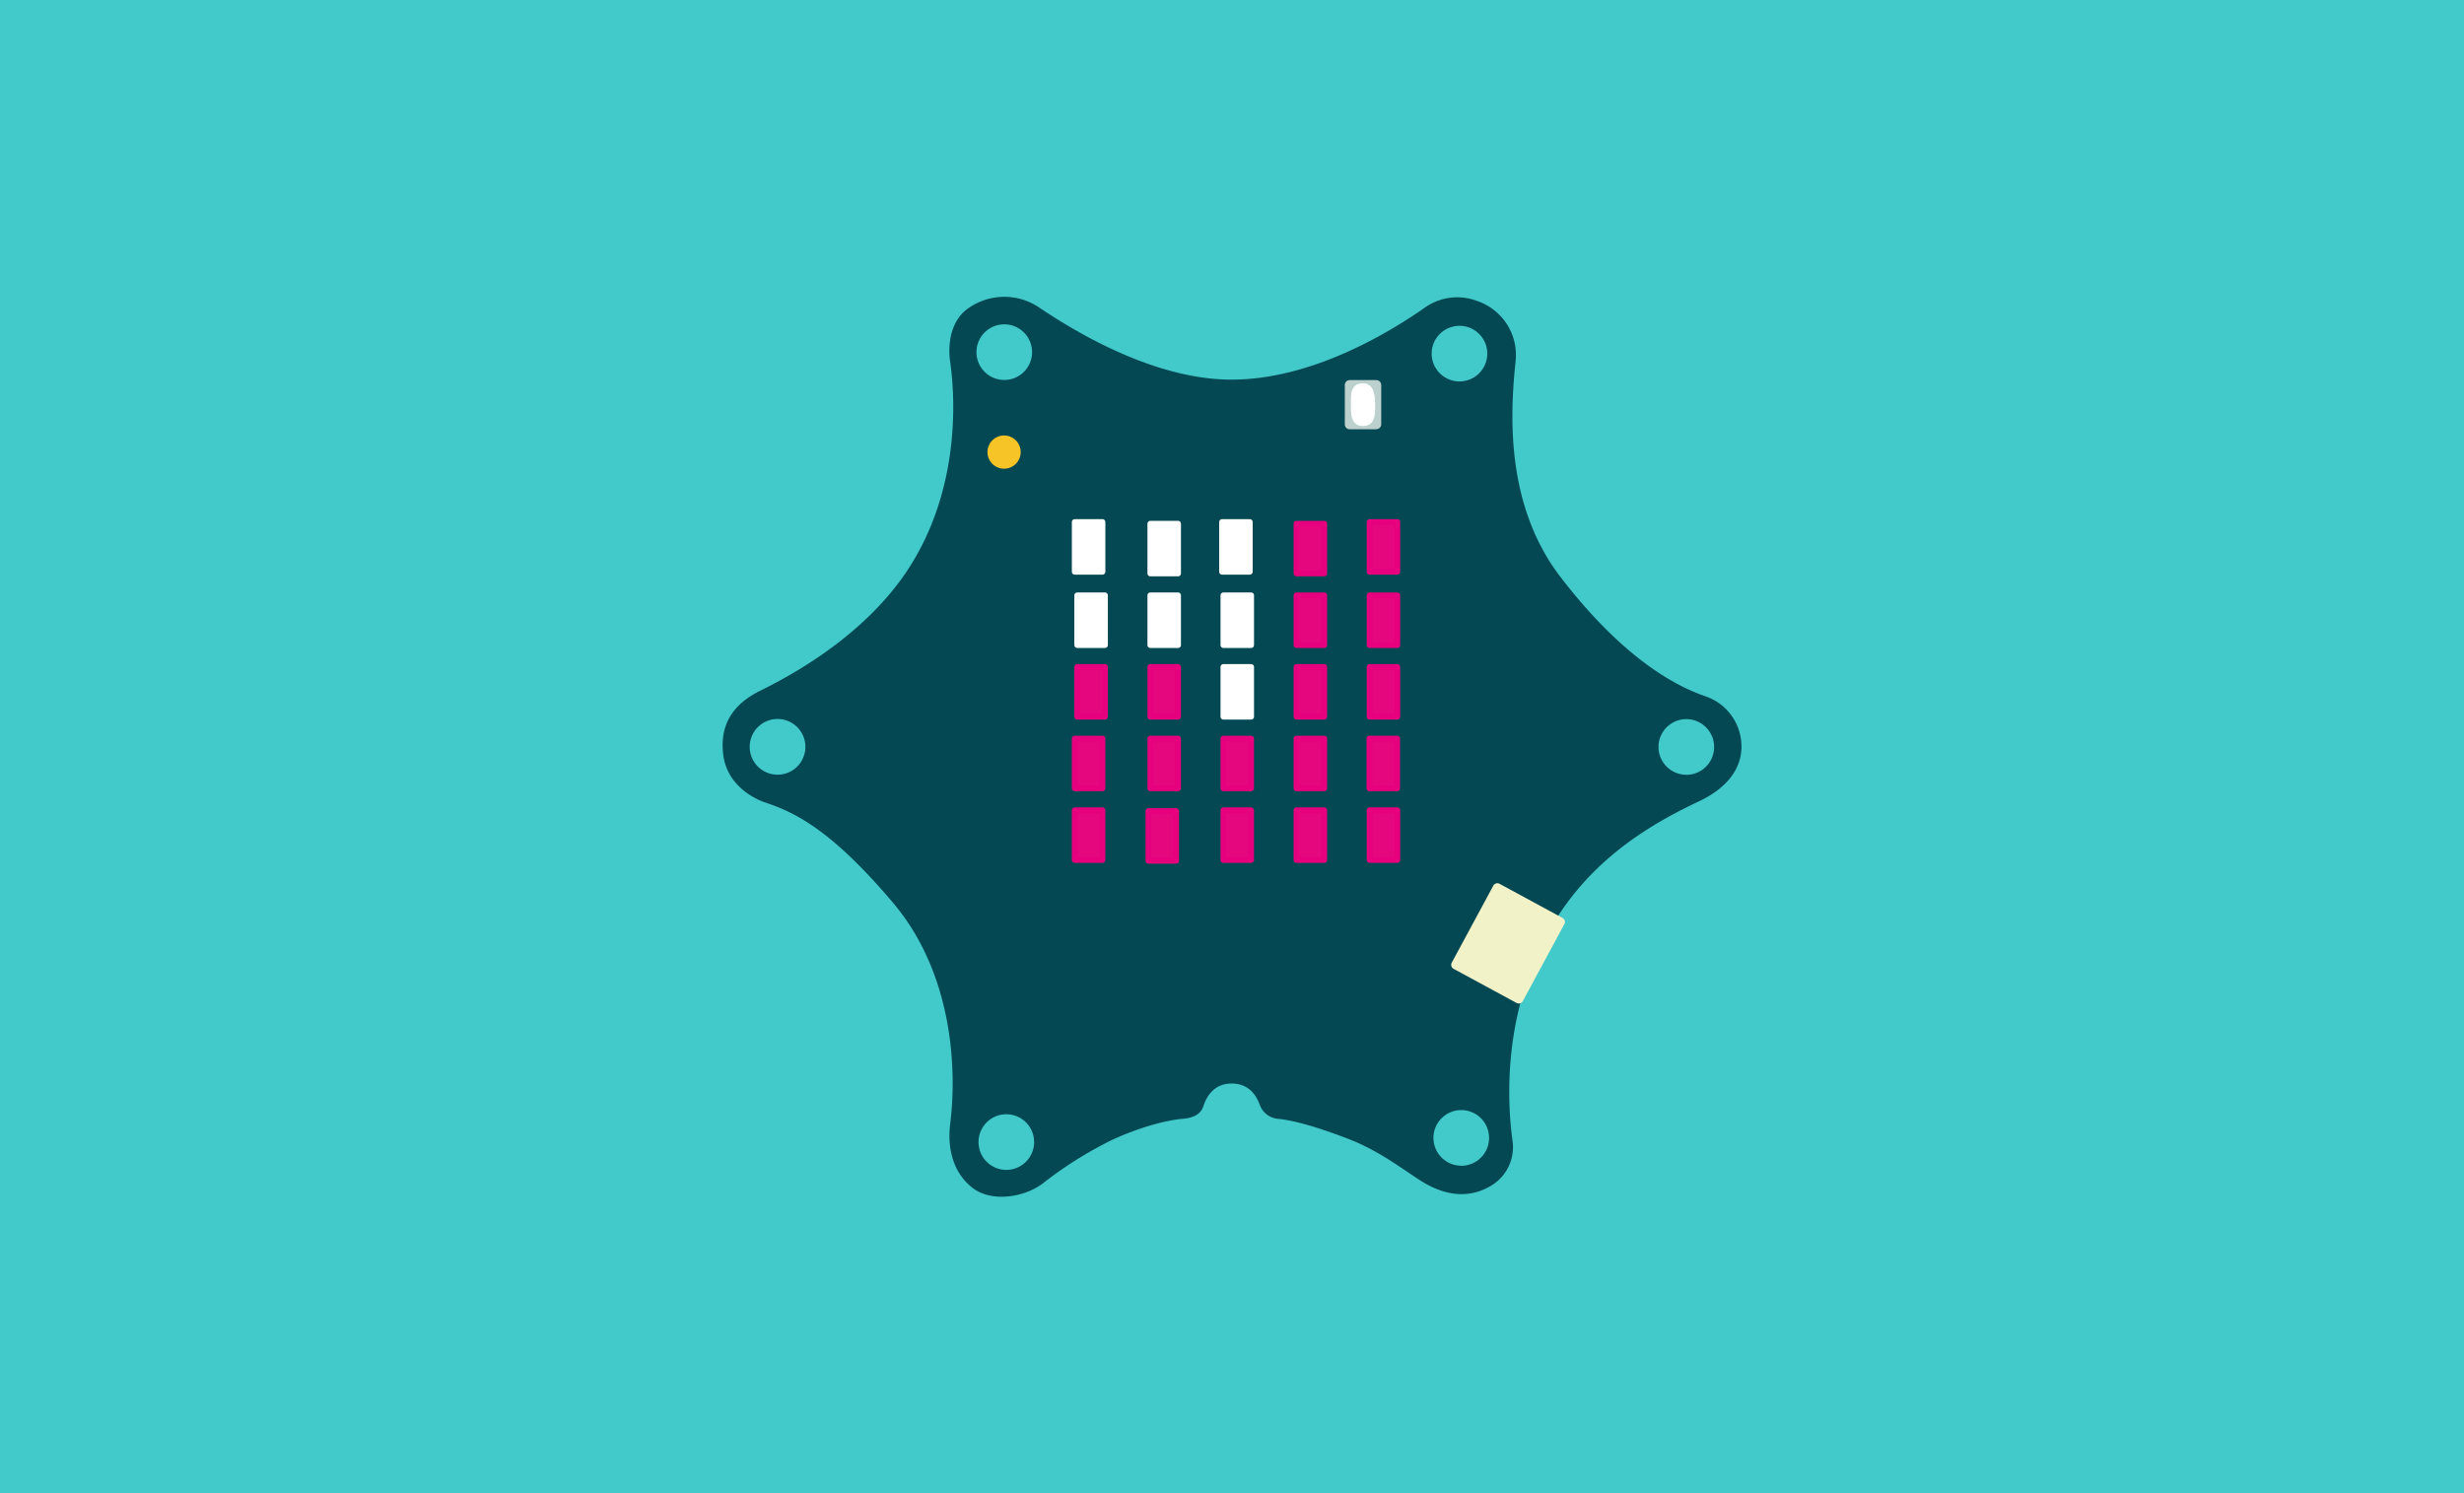 <svg xmlns="http://www.w3.org/2000/svg" viewBox="0 0 660 400">
  <defs>
    <style>
      .cls-1 {
        fill: #42c9c9;
      }

      .cls-2 {
        fill: #bbdf6e;
      }

      .cls-3 {
        fill: #044854;
      }

      .cls-4 {
        fill: #e5077d;
        stroke: #e6007d;
      }

      .cls-4, .cls-5 {
        stroke-linecap: round;
        stroke-linejoin: round;
        stroke-width: 1.55px;
      }

      .cls-5, .cls-9 {
        fill: #fff;
      }

      .cls-5 {
        stroke: #fff;
      }

      .cls-6 {
        fill: #f6c426;
      }

      .cls-7 {
        fill: #f1f2c8;
      }

      .cls-8 {
        fill: #bcd0ce;
      }
    </style>
  </defs>
  <title>Asset 45</title>
  <g id="Layer_2" data-name="Layer 2">
    <g id="Ebene_1" data-name="Ebene 1">
      <rect class="cls-1" width="660" height="400"/>
      <g>
        <path class="cls-2" d="M335.61,253.76a4.45,4.45,0,1,1-4.45-4.45,4.45,4.45,0,0,1,4.45,4.45"/>
        <path class="cls-3" d="M466.43,199.05a14.21,14.21,0,0,0-9.55-12.5c-9.75-3.31-23.43-11.85-38.91-32-14.78-19.29-13.5-43.7-12-57.86a15.28,15.28,0,0,0-10.13-16l-.53-.19a14.94,14.94,0,0,0-13.57,1.85c-9.86,6.92-30.53,19.35-51.87,19.35-19.65,0-40.06-11.57-51.56-19.35a16.69,16.69,0,0,0-19.26.46c-4.22,3.13-5.27,9-4.53,14.17,1.77,12.52,1.81,36.48-12.09,56.74C231.77,169.23,215,179.46,203.7,185c-7.29,3.59-10.91,9-10,17S201.41,213.77,205,215c8.24,2.7,18,7.69,34.2,26.84s17.11,45,15.33,59.09c-.84,6.59.71,13.23,6,17.31,5,3.87,13.7,2.61,18.74-1.17A105.19,105.19,0,0,1,298,305.31c7.33-3.35,14.38-5.23,18.86-5.6,2.44-.21,4.71-1,5.47-3.37.92-2.8,3-6.07,7.55-6.07s6.56,3,7.58,5.75a5.7,5.7,0,0,0,4.79,3.7c3.15.27,8.78,1.5,18.68,5.29,8.14,3.11,14.12,7.72,19.15,11,8.67,5.67,15.27,4.21,19.65,1.42a12,12,0,0,0,5.41-11.82c-1.44-10.46-2.78-34.77,10.61-57.64,11.05-18.88,28.29-28.06,39.35-33.31C461.74,211.53,466.93,206.37,466.43,199.05Zm-258.15,8.48a7.46,7.46,0,1,1,7.45-7.45A7.45,7.45,0,0,1,208.28,207.53ZM269,86.89a7.45,7.45,0,1,1-7.45,7.45A7.44,7.44,0,0,1,269,86.89Zm.54,226.51A7.45,7.45,0,1,1,277,306,7.46,7.46,0,0,1,269.57,313.4Zm25.75-82.76h-7.47V217.22h7.47Zm0-19.34h-7.47V197.88h7.47Zm0-19.34h-7.47V178.53h7.47Zm0-19.34h-7.47V159.19h7.47Zm0-19.34h-7.47V139.85h7.47Zm19.74,77.36h-7.48V217.22h7.48Zm0-19.34h-7.48V197.88h7.48Zm0-19.34h-7.48V178.53h7.48Zm0-19.34h-7.48V159.19h7.48Zm0-19.34h-7.48V139.85h7.48Zm19.73,77.36h-7.48V217.22h7.48Zm0-19.34h-7.48V197.88h7.48Zm0-19.34h-7.48V178.53h7.48Zm0-19.34h-7.48V159.19h7.48Zm0-19.34h-7.48V139.85h7.48Zm19.73,77.36H347V217.22h7.48Zm0-19.34H347V197.88h7.48Zm0-19.34H347V178.53h7.48Zm0-19.34H347V159.19h7.48Zm0-19.34H347V139.85h7.48Zm19.73,77.36h-7.47V217.22h7.47Zm0-19.34h-7.47V197.88h7.47Zm0-19.34h-7.47V178.53h7.47Zm0-19.34h-7.47V159.19h7.47Zm0-19.34h-7.47V139.85h7.47Zm16.71-66a7.45,7.45,0,1,1-7.45,7.45A7.45,7.45,0,0,1,391,87.29Zm.48,225a7.45,7.45,0,1,1,7.45-7.45A7.46,7.46,0,0,1,391.44,312.3Zm60.28-104.73a7.45,7.45,0,1,1,7.45-7.45A7.46,7.46,0,0,1,451.72,207.57Z"/>
        <rect class="cls-4" x="327.7" y="217.06" width="7.42" height="13.32"/>
        <rect class="cls-4" x="347.28" y="197.87" width="7.42" height="13.32"/>
        <rect class="cls-4" x="327.7" y="197.87" width="7.42" height="13.32"/>
        <rect class="cls-4" x="308.13" y="197.87" width="7.42" height="13.32"/>
        <rect class="cls-4" x="366.86" y="178.68" width="7.42" height="13.32"/>
        <rect class="cls-4" x="347.28" y="178.68" width="7.42" height="13.32"/>
        <rect class="cls-5" x="327.7" y="178.68" width="7.42" height="13.32"/>
        <rect class="cls-4" x="308.13" y="178.68" width="7.42" height="13.32"/>
        <rect class="cls-4" x="288.55" y="178.68" width="7.42" height="13.32"/>
        <rect class="cls-4" x="366.86" y="159.49" width="7.42" height="13.32"/>
        <rect class="cls-4" x="347.28" y="159.49" width="7.42" height="13.32"/>
        <rect class="cls-5" x="327.7" y="159.49" width="7.42" height="13.32"/>
        <rect class="cls-5" x="308.13" y="159.49" width="7.42" height="13.32"/>
        <rect class="cls-5" x="288.55" y="159.49" width="7.42" height="13.32"/>
        <rect class="cls-4" x="347.28" y="140.3" width="7.42" height="13.32"/>
        <rect class="cls-5" x="308.13" y="140.3" width="7.42" height="13.32"/>
        <path class="cls-6" d="M273.4,121.1a4.45,4.45,0,1,1-4.45-4.44,4.45,4.45,0,0,1,4.45,4.44"/>
        <path class="cls-7" d="M406.24,268.69l-16.89-9.15a1.22,1.22,0,0,1-.49-1.65L400,237.25a1.23,1.23,0,0,1,1.66-.49l16.88,9.15a1.23,1.23,0,0,1,.49,1.66L407.89,268.2a1.22,1.22,0,0,1-1.65.49"/>
        <rect class="cls-4" x="366.81" y="197.87" width="7.42" height="13.32"/>
        <rect class="cls-4" x="366.86" y="217.06" width="7.42" height="13.32"/>
        <rect class="cls-4" x="347.28" y="217.06" width="7.42" height="13.32"/>
        <rect class="cls-4" x="307.61" y="217.27" width="7.42" height="13.32"/>
        <rect class="cls-4" x="366.86" y="139.85" width="7.42" height="13.32"/>
        <rect class="cls-5" x="327.34" y="139.85" width="7.42" height="13.32"/>
        <rect class="cls-4" x="287.88" y="197.87" width="7.42" height="13.32"/>
        <rect class="cls-4" x="287.88" y="217.06" width="7.42" height="13.32"/>
        <rect class="cls-5" x="287.88" y="139.85" width="7.42" height="13.32"/>
        <g>
          <path class="cls-8" d="M368.64,115h-7.1a1.32,1.32,0,0,1-1.32-1.32V103.14a1.32,1.32,0,0,1,1.32-1.32h7.1a1.32,1.32,0,0,1,1.33,1.32v10.51a1.32,1.32,0,0,1-1.33,1.32"/>
          <path class="cls-9" d="M368.34,108.4c0-2.26-.26-5.73-3.25-5.73-3.57,0-3.24,3.47-3.24,5.73s-.15,5.72,3.24,5.72,3.25-3.47,3.25-5.72"/>
        </g>
      </g>
    </g>
  </g>
</svg>
